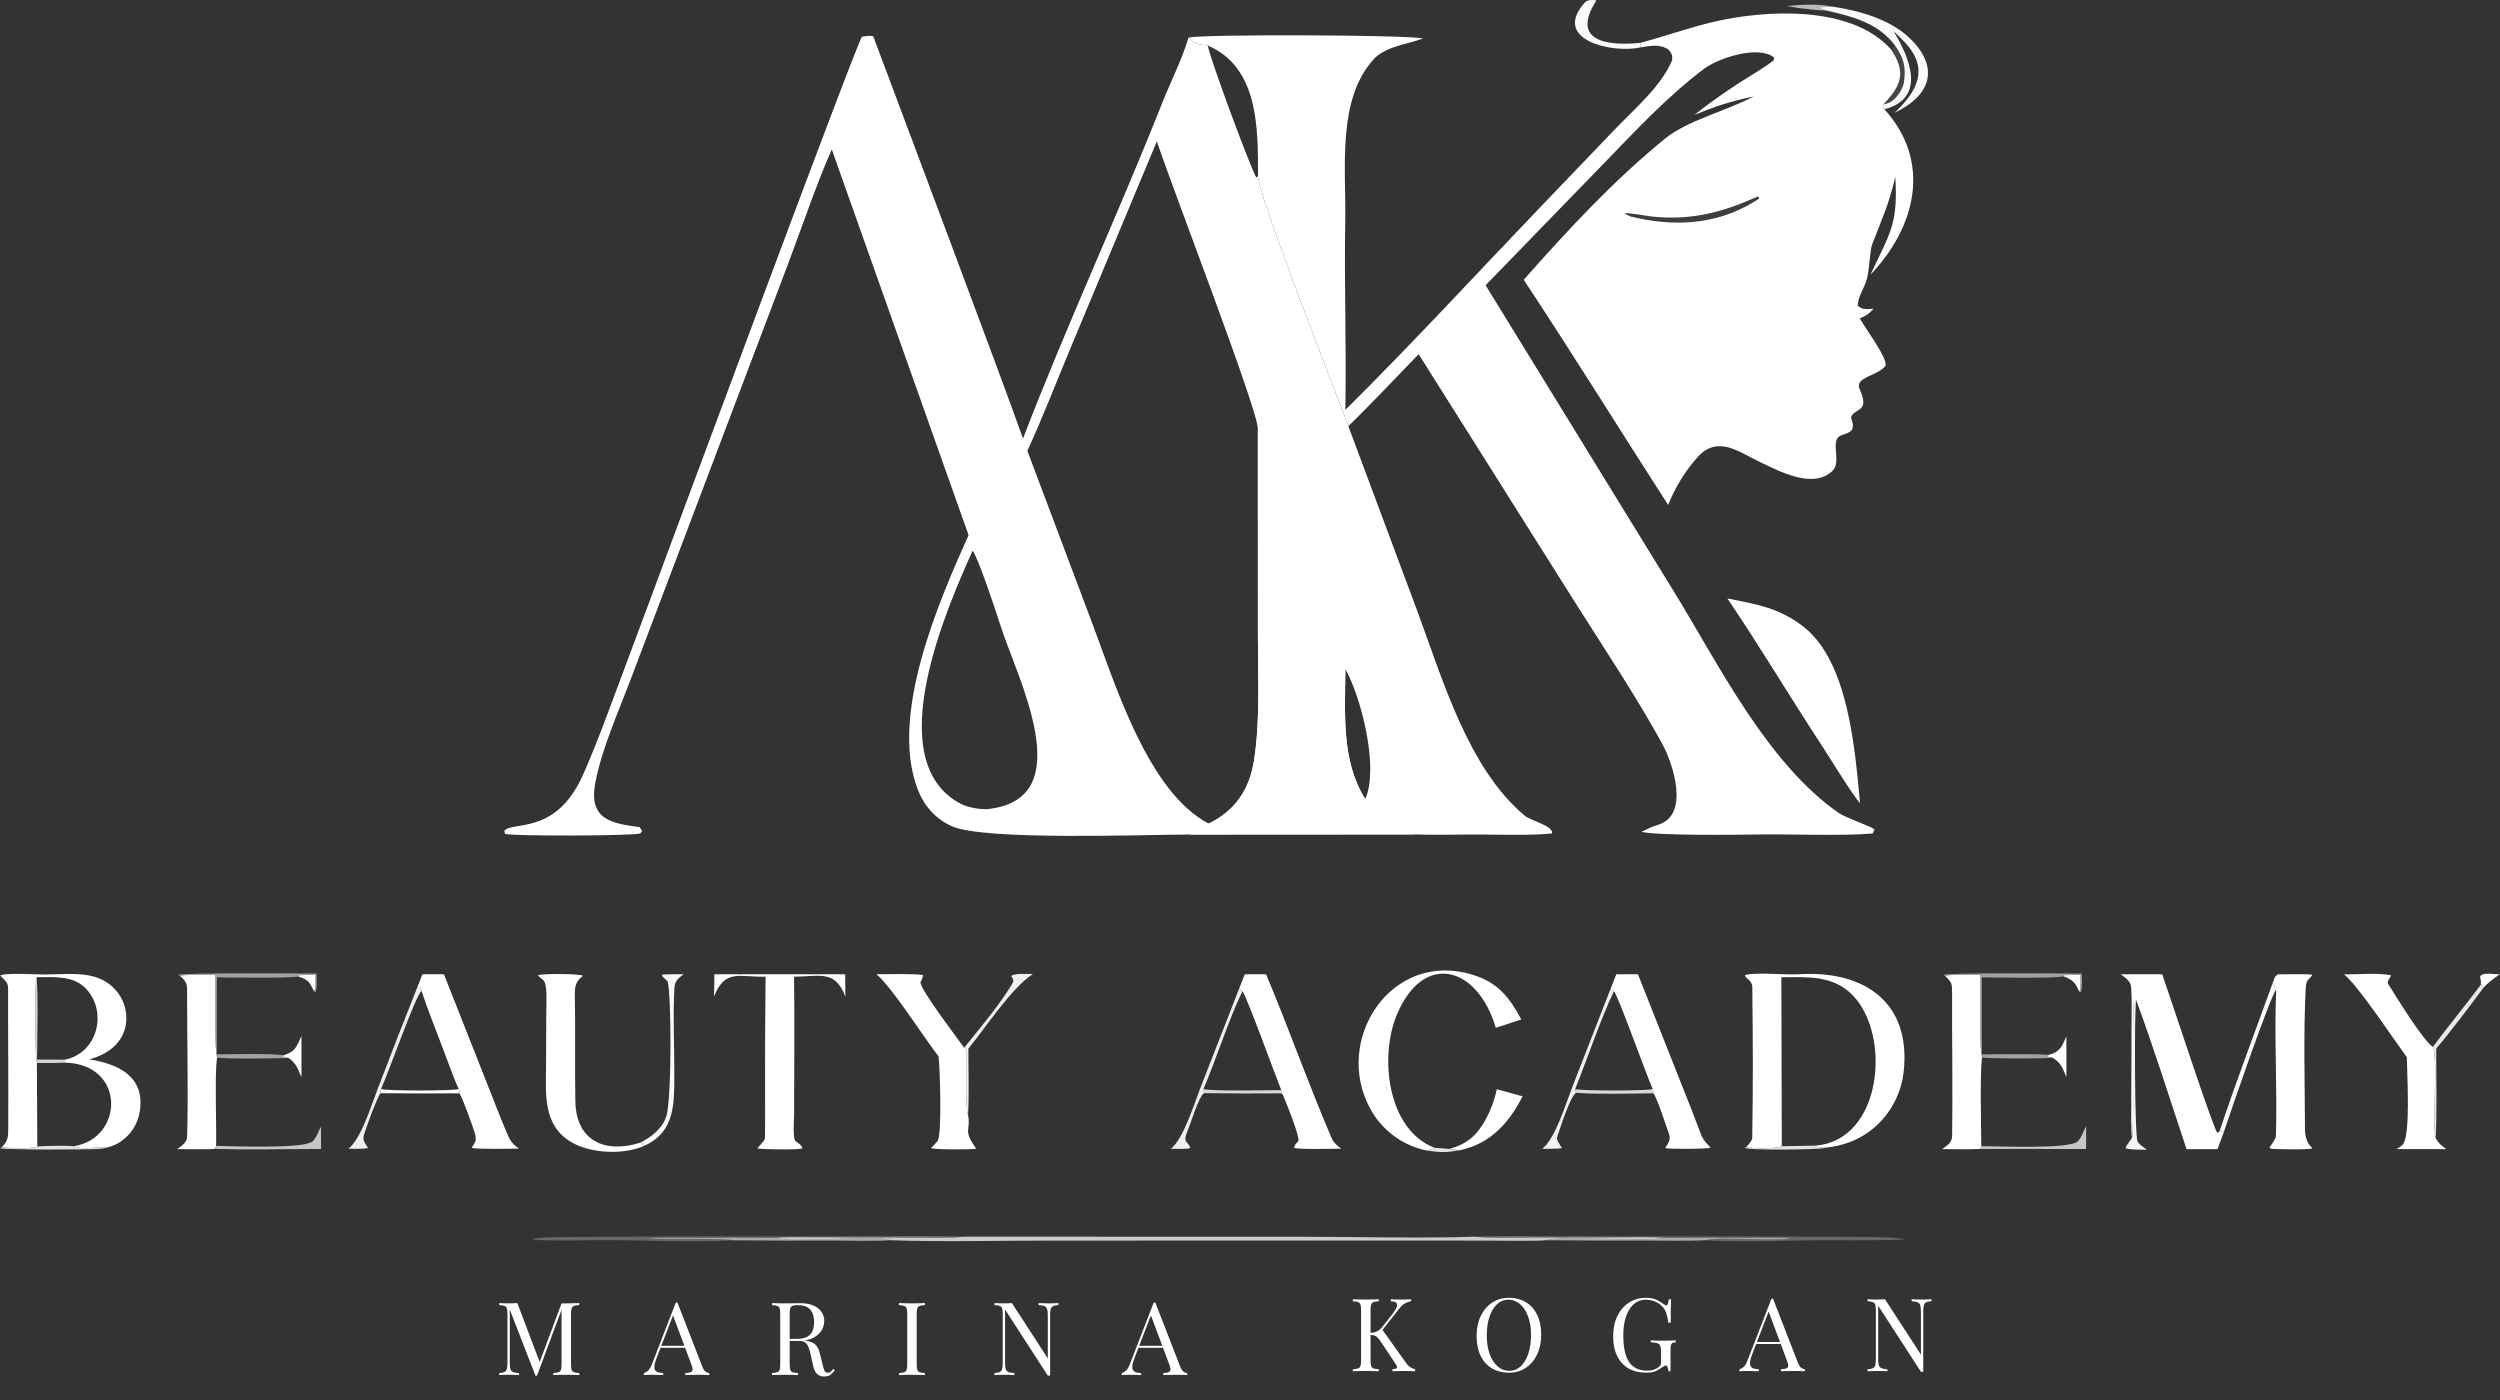 <svg xmlns="http://www.w3.org/2000/svg" width="1966" height="1101" viewBox="0 0 1966 1101" fill="none"><rect x="0" y="0" width="1966" height="1101" fill="#333333" stroke="none"/><path d="M654.13 117.564C643.998 139.569 628.44 184.607 619.245 208.874L550.3 390.803L496.346 533.279C486.538 559.254 473.258 588.712 468.148 615.558C462.552 644.958 481.618 647.558 503.081 650.48L504.974 653.517L503.662 655.365C498.227 657.455 401.458 657.639 397.166 655.741L396.562 653.365C402.39 645.856 434.235 656.28 455.542 615.348C461.419 604.059 471.863 577.182 477.335 562.547L506.157 485.281C521.87 443.155 674.269 31.867 677.885 28.832C680.555 28.43 686.386 27.636 686.837 28.847C711.338 94.335 786.077 292.965 804.505 344.87C838.254 256.906 878.848 169.596 913.614 81.808C920.147 65.309 929.715 46.378 934.65 29.537C939.276 35.164 941.939 34.813 949.807 35.804C951.133 45 982.948 130.895 987.969 139.682L989.317 138.347C989.307 153.546 1050.86 309.432 1060.34 335.106L1114.67 480.802C1134.14 533.06 1154.53 604.77 1199.47 641.777C1203.8 645.347 1221.5 649.329 1220.56 655.39C1207.66 656.926 1181.94 656.49 1168.18 656.298C1150.85 656.056 1129.5 656.9 1112.55 656.164L935.905 656.27C900.49 656.328 774.309 661.19 748.588 649.768C735.542 643.975 726.444 633.434 721.46 620.168C699.665 562.161 737.743 474.066 761.693 420.847L654.13 117.564ZM989.187 337.318C989.523 322.818 919.57 141.707 909.771 111.139L842.943 271.128C832.07 297.075 819.448 329.725 807.899 354.487L859.428 491.442C877.386 539.252 903.172 623.097 950.546 647.681C971.603 637.363 982.594 620.855 986.189 597.915C991.101 566.581 989.215 531.442 989.213 499.673L989.187 337.318ZM1073.62 628.406C1074.33 626.757 1074.94 625.063 1075.44 623.335C1082.68 597.981 1070.21 547.894 1057.98 526.196C1057.85 560.881 1054.57 598.06 1073.62 628.406ZM776.315 636.297C851.157 628.797 798.843 531.189 786.405 490.79C784.143 483.447 768.444 436.254 764.808 433.148C746.303 474.761 690.492 598.078 755.621 632.162C761.03 634.992 770.119 636.53 776.315 636.297Z" fill="white"></path><path d="M989.188 337.318L991.216 338.165C997.722 356.333 1057.77 517.324 1057.98 526.196C1057.86 560.88 1054.57 598.06 1073.62 628.406C1084.78 643.978 1092.19 645.112 1109.9 650.744C1110.28 650.867 1112.32 655.474 1112.55 656.164L935.906 656.27L937.036 650.959C940.146 648.066 946.07 648.134 950.547 647.681C971.603 637.363 982.595 620.855 986.19 597.915C991.102 566.581 989.216 531.442 989.214 499.672L989.188 337.318Z" fill="white"></path><path d="M1405.25 4.699C1417.78 3.678 1428.78 2.742 1441.23 5.241L1429.15 5.857L1436.69 8.372C1427.3 8.007 1414.35 6.62 1405.25 4.699Z" fill="white" fill-opacity="0.663"></path><path d="M1381.89 154.709L1383.23 154.846L1383.32 156.196C1381.76 157.232 1380.18 158.234 1378.57 159.201C1348.49 177.251 1314.96 178.42 1281.71 170.099L1277.52 167.826C1279.75 166.953 1295.07 169.858 1299.03 170.28C1329.55 173.527 1354.27 167.095 1381.89 154.709Z" fill="white" fill-opacity="0.055"></path><path d="M1441.23 5.241C1462.1 8.362 1486.03 15.054 1501.49 29.742C1526.25 53.287 1517.88 75.524 1489.87 88.683C1507.98 71.625 1517.67 53.549 1497.3 32.562C1494.57 29.781 1491.79 27.055 1488.95 24.385C1501.31 44.344 1515.74 77.269 1481.86 85.918L1480.75 84.386L1481.38 81.714C1488.7 81.949 1496.31 71.432 1497.28 64.465C1498.94 52.5 1497.07 45.669 1490.35 35.909C1476.98 18.093 1457.11 12.979 1436.69 8.372L1429.15 5.856L1441.23 5.241Z" fill="white" fill-opacity="0.976"></path><path d="M1358.42 470.596C1381.3 475.253 1399.39 477.905 1418.7 493.207C1453.57 520.839 1458.74 589.134 1462.73 631.522C1457.98 627.04 1437.51 593.706 1432.66 586.296C1407.71 548.212 1383.9 508.294 1358.42 470.596Z" fill="white"></path><path d="M1290.12 37.284C1268.6 42.199 1219.34 31.696 1246.51 1.745C1248.32 -0.251 1252.82 -0.252 1255.37 0.353C1234.55 32.9 1264.72 36.211 1289.83 33.725L1290.12 37.284Z" fill="white" fill-opacity="0.98"></path><path d="M1289.83 33.724C1309.09 28.639 1328.83 21.508 1347.99 17.079C1389.33 7.524 1456.13 4.146 1487.04 38.775C1498.99 56.308 1495.63 67.035 1481.38 81.714L1480.75 84.386L1481.86 85.918C1519.57 127.445 1506.4 178.807 1470.93 216.047C1485.98 183.637 1492.84 176.757 1490.44 139.113C1485.41 160.856 1480.27 171.457 1472.29 192.045C1470.61 196.375 1469.99 212.81 1468.08 219.597C1466.17 226.368 1460.27 235.202 1461.04 240.525C1465 243.875 1467.28 242.998 1473.34 242.808C1469.2 247.335 1468.14 247.927 1462.53 250.404C1467.64 259.484 1483.98 280.807 1482.82 287.498C1477.13 295.734 1458.05 296.443 1462.39 306C1471.06 325.059 1457.95 320.376 1455.6 328.396C1456.98 333.414 1457.67 333.157 1456.52 337.926C1450.72 344.182 1443.24 338.968 1443.59 352.046C1443.76 358.22 1445.71 366.051 1440.77 370.584C1425.41 384.699 1399.7 370.725 1384.26 363.457C1367.85 355.732 1351.18 341.955 1335.36 359.094C1325.41 370.065 1317.24 383.441 1311.83 397.096C1274.13 338.6 1236.5 277.863 1198.27 220.026C1232.78 180.991 1268.88 141.998 1309.36 109.026C1327.22 94.481 1357.47 87.441 1379.01 75.854C1360.46 79.838 1350.08 83.202 1332.46 90.358C1343.89 81.348 1355.74 72.886 1367.97 65.002C1373.76 61.237 1391.17 51.02 1394.97 47.218L1395.13 45.26C1383.02 35.246 1351.42 45.518 1339.84 54.268C1310.93 76.127 1287.26 101.752 1262.15 127.597L1168.28 224.32L1315.9 464.452C1351.69 522.612 1389.47 600.001 1446.05 639.375C1451.62 643.257 1472.81 650.271 1474.11 652.382L1472.63 655.455C1449.05 657.623 1406.53 655.751 1381.9 656.237C1366.02 656.552 1303.14 657.216 1290.84 654.154C1295.17 652.073 1299.19 650.009 1303.75 648.662C1329.17 641.154 1315.8 600.548 1306.83 584.264C1286.65 547.615 1262.59 511.637 1240.2 476.171L1115.63 278.532C1097.83 296.784 1078.49 317.539 1060.34 335.106C1050.86 309.432 989.308 153.546 989.318 138.347C989.301 101.303 990.006 53.012 949.808 35.804C941.94 34.813 939.277 35.164 934.65 29.537C947.115 26.809 1105.74 27.36 1119.19 30.217C1106.62 34.948 1089.51 36.392 1080.2 46.662C1051.23 78.629 1058.64 132.639 1057.91 172.819C1057.01 222.55 1058.88 272.662 1057.98 322.328C1108.6 272.264 1161.26 215.189 1210.68 163.556L1270.33 101.305C1285.6 85.461 1306.57 67.592 1315.03 47.25C1315.03 43.033 1314.84 42.295 1312.16 39.043C1305.4 34.423 1297.77 36.01 1290.12 37.284L1289.83 33.724ZM1281.71 170.099C1314.96 178.42 1348.49 177.251 1378.57 159.201C1380.18 158.234 1381.76 157.232 1383.32 156.196L1383.23 154.846L1381.89 154.709C1354.27 167.095 1329.55 173.527 1299.03 170.28C1295.07 169.858 1279.75 166.953 1277.52 167.826L1281.71 170.099Z" fill="white"></path><path d="M1490.35 35.909C1497.07 45.669 1498.95 52.5 1497.28 64.465C1496.31 71.432 1488.7 81.949 1481.38 81.714C1495.63 67.035 1498.99 56.308 1487.04 38.775L1490.35 35.909Z" fill="white" fill-opacity="0.086"></path><path d="M758.318 972.512L1023.74 972.583C1066.17 972.58 1118.2 974.002 1159.9 972.513C1168.14 973.693 1186.56 973.247 1195.42 973.235L1270.42 973.109C1280.02 973.094 1300.61 972.542 1309.28 973.502C1292.94 976.814 1226.21 971.567 1215.59 975.331C1211.01 976.144 1173.53 975.619 1167.38 975.589L1066.03 975.551L828.178 975.593C787.058 975.608 740.348 976.718 699.888 975.321C692.728 970.939 619.688 977.697 610.528 973.499C613.458 972.806 636.098 973.021 640.808 973.033L717.478 973.25C726.598 973.274 750.288 973.806 758.318 972.512Z" fill="white" fill-opacity="0.749"></path><path d="M576.408 975.383C542.728 977.295 502.348 974.921 468.058 975.299C457.188 975.418 428.138 975.941 418.968 974.847L419.178 974.326C428.588 972.282 452.948 972.822 463.698 972.735C492.078 972.452 520.448 972.317 548.828 972.33L683.748 972.184C707.218 972.164 735.348 971.456 758.318 972.512C750.288 973.806 726.598 973.274 717.478 973.25L640.808 973.033C636.098 973.021 613.458 972.806 610.528 973.499C588.558 973.32 566.588 973.292 544.628 973.415C535.238 973.439 518.648 972.954 510.078 973.906C521.368 974.755 571.038 973.506 576.408 975.383Z" fill="white" fill-opacity="0.259"></path><path d="M1159.9 972.513C1180.77 971.563 1205.89 972.161 1227.14 972.176L1346.95 972.32C1378.51 972.26 1410.06 972.367 1441.62 972.643C1459.6 972.796 1479.02 972.227 1496.71 974.136L1496.91 974.872L1498.57 974.453C1494.6 975.497 1452.06 975.412 1446.19 975.346C1412.66 974.971 1373.79 977.203 1340.82 975.365C1350.52 972.239 1395.24 976.358 1408.15 973.863C1403.53 973.123 1382.78 973.422 1376.5 973.41C1354.1 973.28 1331.69 973.311 1309.28 973.502C1300.61 972.542 1280.02 973.094 1270.42 973.109L1195.42 973.235C1186.56 973.247 1168.14 973.693 1159.9 972.513Z" fill="white" fill-opacity="0.259"></path><path d="M576.408 975.383C571.038 973.506 521.368 974.755 510.078 973.906C518.648 972.954 535.238 973.439 544.628 973.415C566.588 973.292 588.558 973.32 610.528 973.499C619.688 977.697 692.728 970.939 699.888 975.321C688.168 976.185 667.188 975.541 654.898 975.547C628.738 975.668 602.568 975.613 576.408 975.383Z" fill="white" fill-opacity="0.588"></path><path d="M1309.28 973.502C1331.69 973.311 1354.1 973.28 1376.5 973.41C1382.78 973.422 1403.53 973.123 1408.15 973.863C1395.24 976.358 1350.52 972.239 1340.82 975.365C1326.06 976.009 1308.09 975.552 1293.13 975.548C1267.28 975.626 1241.43 975.554 1215.59 975.331C1226.21 971.567 1292.94 976.814 1309.28 973.502Z" fill="white" fill-opacity="0.588"></path><path d="M1.549 902.114C6.633 896.658 6.423 893.745 6.469 886.495C6.7 850.135 6.272 813.759 6.391 777.4C6.408 771.967 3.294 770.705 0.127 767.178C3.387 764.764 29.742 766.411 35.579 766.373C56.113 766.241 78.903 762.148 92.933 781.03C98.083 788.04 100.268 796.794 99.017 805.402C96.709 820.65 84.206 829.38 70.231 833.071C93.357 836.775 114.516 846.709 109.833 874.522C108.313 883.729 103.146 891.934 95.501 897.284C91.359 900.223 88.795 901.192 83.941 902.456C77.649 901.292 65.337 904.789 57.887 901.439C97.737 895.109 98.923 836.801 51.285 835.7L51.033 833.322C76.624 828.207 84.933 795.925 67.626 777.501C57.763 767.002 42.127 768.398 28.806 768.471C27.09 771.537 27.446 830.241 28.994 835.889L29.348 901.652C26.326 903.485 5.624 903.186 1.549 902.114Z" fill="white"></path><path d="M561.778 766.168L664.638 766.188L664.848 783.792C656.758 762.484 644.828 767.925 624.448 768.08C624.958 803.912 624.478 840.937 624.488 876.87C624.388 881.111 623.418 893.7 625.338 897.117C625.798 897.931 630.358 899.816 631.078 903.081C629.028 904.343 599.158 903.96 595.448 903.107C596.848 901.612 601.548 896.705 601.578 895.078C601.808 883.797 601.648 870.511 601.648 859.402C601.568 828.948 601.718 798.494 602.068 768.042C581.648 768.652 570.348 761.556 561.498 783.613C561.718 777.932 561.698 771.884 561.778 766.168Z" fill="white"></path><path d="M332.218 766.188L349.128 766.188L383.228 852.579C388.278 865.41 393.228 878.276 398.608 890.976C401.288 897.304 402.568 899.131 408.008 903.304C400.538 903.337 376.868 903.859 370.858 902.752C373.798 897.845 375.038 897.186 373.458 891.39C372.278 887.057 363.328 862.193 361.288 859.798C361.608 858.34 361.268 857.79 360.778 856.391C358.138 851.269 352.578 836.068 350.398 830.158C344.288 813.602 336.938 795.966 331.558 779.316L331.598 778.012C330.178 777.362 329.478 776.818 328.458 775.641L332.218 766.188Z" fill="white"></path><path d="M689.218 766.141C696.248 766.129 721.208 765.571 725.908 766.83C725.718 768.781 724.608 770.877 723.788 772.697C725.028 779.961 752.478 815.979 758.228 823.956L759.778 825.053C760.108 834.328 758.938 872.084 761.278 876.833C763.678 889 756.788 888.302 767.708 903.281C765.798 904.196 733.778 904.097 732.208 902.855C733.938 901.084 735.708 899.261 737.258 897.323C740.958 892.693 739.158 839.461 738.098 830.769C726.838 816.369 701.238 775.938 689.218 766.141Z" fill="white"></path><path d="M507.038 900.86C491.078 908.355 464.518 907.29 449.158 898.1C426.628 884.625 429.308 860.265 429.418 837.783L429.618 794.094C429.648 788.271 430.268 778.829 428.678 773.376C427.668 769.901 425.348 770.067 423.098 766.932C424.738 765.597 455.918 765.566 458.468 767.389C453.188 771.161 451.888 775.525 452.028 781.961C452.598 809.89 451.958 838.312 452.468 866.172C453.018 897.112 475.658 907.366 503.398 898.627L507.038 900.86Z" fill="white"></path><path d="M141.628 767.466C145.888 766.159 163.588 766.74 169.338 766.787C169.348 775.915 168.458 826.458 170.708 831.606C168.658 844.995 170.408 885.042 169.938 901.128L168.878 903.457C164.018 904.056 145.208 903.651 139.328 903.661C142.798 901.182 147.058 898.444 147.178 893.869C148.148 856.324 147.078 818.645 147.138 781.076C147.158 773.277 147.058 772.681 141.628 767.466Z" fill="white"></path><path d="M503.398 898.627C512.358 894.247 521.168 887.046 524.018 877.809C528.338 863.81 528.008 781.073 524.998 771.696C523.548 770.218 522.058 768.783 520.518 767.394L521.128 766.35C526.618 766.115 532.118 766.054 537.618 766.169C533.128 769.598 530.669 771.199 530.339 777.311C529.119 799.593 530.358 822.185 530.278 844.555C530.208 866.969 531.198 889.91 507.038 900.86L503.398 898.627Z" fill="white" fill-opacity="0.965"></path><path d="M141.628 767.466L140.238 766.675C142.188 764.801 238.058 765.533 248.948 765.599C248.988 769.06 249.528 777.717 248.108 780.302C247.278 779.834 247.148 779.907 246.698 779.148L247.058 779.072C248.548 777.154 247.938 769.887 247.938 766.764C243.678 766.688 239.408 766.728 235.148 766.886L234.618 767.878C228.238 769.475 180.528 768.677 170.528 768.612L170.498 829.159C177.408 829.092 218.118 828.203 222.868 829.972L222.208 830.79L227.048 832.05C217.568 832.165 178.908 833.115 170.708 831.606C168.458 826.458 169.348 775.915 169.338 766.787C163.588 766.74 145.888 766.159 141.628 767.466Z" fill="white" fill-opacity="0.545"></path><path d="M328.458 775.642C329.478 776.819 330.178 777.363 331.598 778.013L331.558 779.317C327.348 781.105 304.468 846.62 299.608 856.427C299.438 857.461 299.128 858.708 299.338 859.702C297.008 861.583 287.408 888.091 286.128 892.757C284.968 897.025 287.138 898.886 289.418 902.75C286.838 903.695 277.258 903.399 273.968 903.403C284.128 895.409 292.108 868.951 297.098 856.067C307.358 829.185 317.808 802.376 328.458 775.642Z" fill="white" fill-opacity="0.918"></path><path d="M758.229 823.956C770.349 808.804 785.798 790.65 795.898 773.882C797.468 771.26 796.968 769.904 795.158 767.628C797.208 765.129 808.438 765.991 812.208 766.028C795.168 777.197 775.488 807.549 761.508 824.748C761.508 840.437 762.148 861.579 761.278 876.833C758.938 872.084 760.108 834.328 759.778 825.053L758.229 823.956Z" fill="white" fill-opacity="0.922"></path><path d="M169.938 901.128C182.008 901.333 239.308 903.683 245.848 897.554C249.078 894.524 250.228 889.618 252.488 885.911L252.468 903.556C225.838 903.552 195.168 904.309 168.878 903.457L169.938 901.128Z" fill="white" fill-opacity="0.725"></path><path d="M360.778 856.392C361.268 857.791 361.608 858.34 361.288 859.798C340.638 859.942 319.988 859.91 299.338 859.702C299.128 858.708 299.438 857.461 299.608 856.427C304.018 857.981 357.848 857.96 360.778 856.392Z" fill="white"></path><path d="M222.868 829.972C229.468 827.645 231.698 826.196 234.818 819.651C235.608 817.971 236.358 816.272 237.078 814.556L237.088 847.178C234.218 840.498 233.108 836.411 227.048 832.05L222.208 830.79L222.868 829.972Z" fill="white"></path><path d="M29.348 901.652C32.994 901.072 54.549 900.707 57.887 901.439C65.337 904.789 77.649 901.292 83.941 902.456C82.678 902.847 81.388 903.145 80.08 903.347C74.198 904.252 1.876 904.283 0 902.918L1.549 902.114C5.624 903.186 26.326 903.485 29.348 901.652Z" fill="white" fill-opacity="0.855"></path><path d="M28.994 835.889C27.446 830.241 27.09 771.537 28.806 768.471C30.205 785.176 29.201 815.899 29.145 833.24L51.033 833.322L51.285 835.7C43.858 835.963 36.424 836.026 28.994 835.889Z" fill="white" fill-opacity="0.8"></path><path d="M234.618 767.878L235.148 766.886C239.408 766.728 243.678 766.688 247.938 766.764C247.938 769.887 248.548 777.154 247.058 779.072L246.698 779.148C243.168 771.619 242.448 770.745 234.618 767.878Z" fill="white"></path><path d="M1373.21 902.218C1374.35 900.867 1377.93 896.817 1377.95 895.18C1378.65 855.659 1378.5 816.005 1378 776.476C1377.92 770.492 1372.86 770.052 1372.19 766.944C1379.23 764.21 1405.06 766.828 1413.97 766.21C1465.14 762.664 1503.45 787.618 1496.98 843.404C1496.14 850.663 1494.41 856.738 1491.31 863.513C1484.07 879.616 1470.7 892.155 1454.16 898.337C1448.53 900.374 1442.67 901.734 1436.71 902.387C1433.54 902.285 1430.38 902.088 1427.23 901.794L1427.9 900.893C1480.13 896.626 1487.39 814.493 1457.26 782.98C1441.66 766.663 1421.34 768.432 1400.86 768.503L1401.2 901.382C1397.58 903.582 1377.56 903.101 1373.21 902.218Z" fill="white"></path><path d="M1667.75 766.182L1700.39 766.189C1705.49 780.291 1739.86 885.961 1743.75 890.968L1745.51 889.534L1748.9 890.051L1743.88 903.658L1719.48 903.659C1706.81 865.735 1693.67 823.735 1679.86 786.37L1678.15 787.412C1676.35 801.599 1678.52 890.116 1676.61 894.572C1675.81 890.971 1676.03 873.116 1676.04 868.514L1676.25 807.46C1676.28 797.598 1676.64 786.994 1676.02 777.176C1675.66 771.51 1672.21 769.596 1667.75 766.182Z" fill="white"></path><path d="M1122.55 904.867C1120.89 904.562 1119.25 904.184 1117.62 903.736C1100.68 899.073 1086.34 887.771 1077.84 872.389C1047.6 818.011 1094.13 746.625 1158.17 766.585C1178.11 772.799 1186.98 784.258 1196.35 801.702L1176.31 808.283C1161.83 759.313 1118.91 747.895 1098.16 798.768C1084.8 831.505 1091.04 888.366 1128.08 902.62C1126.32 903.525 1124.5 904.622 1122.55 904.867Z" fill="white"></path><path d="M1271.04 766.19L1288.08 766.163L1323.52 855.694C1327.8 866.52 1332.22 877.42 1336.23 888.342C1338.92 895.656 1339.74 896.809 1345.2 902.482C1343.57 903.617 1311.69 903.816 1309.6 902.811C1311.73 899.169 1314.11 896.201 1312.57 891.992C1310.74 886.991 1302.88 862.501 1300.2 859.782C1300.35 858.749 1299.93 857.44 1299.68 856.387C1295.21 846.668 1272.06 781.778 1269.18 779.483L1266.42 777.939L1271.04 766.19Z" fill="white"></path><path d="M1843.32 766.186C1855.47 766.422 1868.67 764.788 1880.32 766.945C1880.92 767.056 1876.72 771.67 1877.92 773.571C1883.96 783.142 1905.12 817.795 1913.19 823.343C1917.35 829.46 1912.67 885.424 1915.26 894.913C1918.06 899.488 1919.39 900.375 1923.68 903.655L1884.75 903.647C1886.35 902.621 1888.12 901.532 1889.45 900.167C1895.97 893.486 1892.78 843.04 1892.76 831.505C1882.95 818.079 1854.23 774.74 1843.32 766.186Z" fill="white"></path><path d="M978.948 766.183L995.668 766.184C1013.54 808.722 1028.94 852.542 1047.16 894.938C1048.73 898.586 1051.6 901.006 1054.73 903.313C1049.76 903.355 1020.24 904.096 1017.69 902.604C1017.98 899.011 1021.63 898.24 1021.17 895.833C1019.44 886.715 1012.16 868.846 1008.71 860.692L1007.54 859.803L1007.59 857.301C1004.01 848.626 979.618 781.446 977.048 779.553L974.479 777.37L978.948 766.183Z" fill="white"></path><path d="M1787.29 772.874C1788.68 769.422 1788.54 768.032 1791.25 766.243C1796.63 766.212 1813.97 765.79 1818.36 766.521C1817.01 769.873 1813.6 769.293 1813.22 776.806C1811.36 813.39 1812.5 850.437 1812.63 887.102C1812.65 893.642 1813.8 898.688 1818.53 903.006C1815.68 904.457 1790.63 903.662 1785.97 903.424L1784.65 902.477C1785.88 900.772 1789.72 895.56 1789.78 893.658C1790.97 855.528 1788.32 815.98 1790.01 777.967L1789.88 777.085C1788.24 775.42 1788.13 775.068 1787.29 772.874Z" fill="white"></path><path d="M1529.6 767.452C1533.86 766.177 1551.57 766.737 1557.34 766.769C1557.36 776.073 1556.5 826.275 1558.65 831.634C1556.95 844.304 1558.01 886.23 1558.08 901.369L1557.23 903.527C1549.07 904.031 1535.89 903.625 1527.34 903.649C1531.59 900.52 1535.1 898.706 1535.17 892.946C1535.66 855.684 1535.01 818.377 1535.12 781.104C1535.14 773.447 1535.01 772.642 1529.6 767.452Z" fill="white"></path><path d="M1177.06 856.57L1197.38 862.158C1186.72 882.881 1172.24 899.379 1148.25 904.49L1139.9 903.553C1153.75 899.562 1161.41 893.014 1168.46 880.124C1172.47 872.739 1175.37 864.802 1177.06 856.57Z" fill="white"></path><path d="M1529.6 767.452L1528.25 766.65C1530.93 764.818 1626.42 765.537 1637.1 765.631C1637.16 768.923 1637.74 777.69 1636.4 780.098L1635.13 779.928C1636.49 777.114 1636.04 770.221 1636.01 766.755C1631.72 766.694 1627.43 766.734 1623.14 766.874L1622.71 767.753C1616.33 769.558 1568.58 768.68 1558.5 768.611L1558.47 829.153C1565.45 829.113 1607.33 828.619 1611.11 829.577L1609.94 830.858L1614.07 831.722C1608.27 832.727 1564.55 832.572 1558.65 831.634C1556.5 826.275 1557.36 776.073 1557.34 766.769C1551.57 766.737 1533.86 766.177 1529.6 767.452Z" fill="white" fill-opacity="0.545"></path><path d="M974.478 777.37L977.048 779.553C966.388 801.319 956.418 833.071 946.408 856.366L947.038 859.649C943.178 860.632 935.328 886.366 933.408 890.724C930.018 898.451 934.548 897.827 936.098 902.723C934.068 903.973 923.868 903.438 920.798 903.408C930.798 895.241 938.848 868.788 943.928 855.709L974.478 777.37Z" fill="white" fill-opacity="0.918"></path><path d="M1212.87 903.399C1223.13 895.224 1231.14 868.569 1236.32 855.196L1266.42 777.938L1269.18 779.482C1259.12 800.447 1247.73 833.967 1238.72 856.443C1238.9 857.766 1238.85 858.483 1239.75 859.401C1235.28 860.209 1226.42 888.856 1224.56 894.025C1223.7 896.406 1226.9 900.569 1228.31 902.748C1225.82 903.64 1216.07 903.386 1212.87 903.399Z" fill="white" fill-opacity="0.933"></path><path d="M1745.51 889.534C1757.92 851.789 1773.75 810.586 1787.29 772.875C1788.13 775.069 1788.24 775.421 1789.88 777.086L1790.01 777.968C1784.78 785.06 1753.57 875.875 1748.9 890.051L1745.51 889.534Z" fill="white" fill-opacity="0.973"></path><path d="M1676.61 894.572C1678.52 890.116 1676.35 801.599 1678.15 787.412L1679.86 786.37C1678.39 794.593 1678.62 894.337 1681.06 897.893C1682.73 900.319 1685.98 902.448 1688.34 904.156C1684.32 903.939 1673.43 904.32 1671.58 902.796C1673.24 898.558 1674.89 898.1 1676.61 894.572Z" fill="white" fill-opacity="0.953"></path><path d="M1913.19 823.343C1925.2 806.982 1938.74 790.844 1951.02 774.272L1953.23 776.443C1942.93 790.359 1927.04 811.509 1915.84 824.608C1915.87 834.159 1916.54 888.585 1915.26 894.913C1912.67 885.424 1917.35 829.46 1913.19 823.343Z" fill="white" fill-opacity="0.894"></path><path d="M1558.08 901.369C1569.84 901.299 1627.23 903.913 1633.82 897.609C1637.03 894.536 1638.26 889.392 1640.55 885.656L1640.52 903.56L1557.23 903.527L1558.08 901.369Z" fill="white" fill-opacity="0.725"></path><path d="M1239.75 859.401C1238.85 858.483 1238.9 857.766 1238.72 856.443C1242.99 857.965 1296.82 857.965 1299.68 856.386C1299.93 857.439 1300.35 858.748 1300.2 859.781C1282.35 859.898 1256.84 860.691 1239.75 859.401Z" fill="white" fill-opacity="0.816"></path><path d="M947.038 859.648L946.408 856.365C951.728 858.337 998.468 857.314 1007.59 857.3L1007.54 859.802C987.368 859.99 967.198 859.938 947.038 859.648Z" fill="white" fill-opacity="0.816"></path><path d="M1611.11 829.577C1620.27 827 1621.23 823.244 1625.02 815.091L1625.03 847.086C1621.76 839.468 1621.18 836.232 1614.07 831.722L1609.94 830.858L1611.11 829.577Z" fill="white"></path><path d="M1401.2 901.383C1410.1 901.155 1419 900.992 1427.9 900.894L1427.23 901.795C1430.38 902.089 1433.54 902.286 1436.71 902.388C1435.97 902.621 1435.21 902.808 1434.45 902.948C1428.77 903.968 1374.91 904.883 1371.76 902.634L1373.21 902.219C1377.56 903.102 1397.58 903.583 1401.2 901.383Z" fill="white" fill-opacity="0.859"></path><path d="M1951.02 774.272C1951.01 771.439 1950.97 770.647 1950.32 767.905C1952.84 764.153 1960.66 766.358 1965.88 766.122C1960.89 769.709 1957.58 771.978 1953.23 776.443L1951.02 774.272Z" fill="white"></path><path d="M1622.71 767.753L1623.14 766.874C1627.43 766.734 1631.72 766.694 1636.01 766.755C1636.04 770.221 1636.49 777.114 1635.13 779.928C1631.84 772.313 1630.13 770.749 1622.71 767.753Z" fill="white"></path><path d="M1128.08 902.621C1131.87 902.874 1136.18 903.064 1139.9 903.554L1148.25 904.491C1137.51 906.429 1133.18 906.386 1122.55 904.868C1124.5 904.623 1126.32 903.526 1128.08 902.621Z" fill="white" fill-opacity="0.867"></path><path d="M455.535 1024.73V1026.33C453.722 1026.38 452.335 1026.6 451.375 1026.97C450.468 1027.29 449.855 1027.93 449.535 1028.89C449.215 1029.8 449.055 1031.24 449.055 1033.21V1072.89C449.055 1074.81 449.215 1076.25 449.535 1077.21C449.855 1078.17 450.468 1078.81 451.375 1079.13C452.335 1079.45 453.722 1079.66 455.535 1079.77V1081.37C454.308 1081.26 452.762 1081.21 450.895 1081.21C449.082 1081.16 447.242 1081.13 445.375 1081.13C443.295 1081.13 441.348 1081.16 439.535 1081.21C437.722 1081.21 436.255 1081.26 435.135 1081.37V1079.77C436.948 1079.66 438.308 1079.45 439.215 1079.13C440.175 1078.81 440.815 1078.17 441.135 1077.21C441.455 1076.25 441.615 1074.81 441.615 1072.89V1028.89L441.935 1029.13L422.335 1081.77H421.055L400.895 1029.85V1072.09C400.895 1074.01 401.055 1075.53 401.375 1076.65C401.748 1077.72 402.442 1078.49 403.455 1078.97C404.522 1079.4 406.095 1079.66 408.175 1079.77V1081.37C407.215 1081.26 405.962 1081.21 404.415 1081.21C402.868 1081.16 401.402 1081.13 400.015 1081.13C398.682 1081.13 397.322 1081.16 395.935 1081.21C394.602 1081.21 393.482 1081.26 392.575 1081.37V1079.77C394.388 1079.66 395.748 1079.4 396.655 1078.97C397.615 1078.49 398.255 1077.72 398.575 1076.65C398.895 1075.53 399.055 1074.01 399.055 1072.09V1033.21C399.055 1031.24 398.895 1029.8 398.575 1028.89C398.255 1027.93 397.615 1027.29 396.655 1026.97C395.748 1026.6 394.388 1026.38 392.575 1026.33V1024.73C393.482 1024.78 394.602 1024.84 395.935 1024.89C397.322 1024.94 398.682 1024.97 400.015 1024.97C401.188 1024.97 402.388 1024.94 403.615 1024.89C404.895 1024.84 405.962 1024.78 406.815 1024.73L424.975 1072.57L423.615 1073.21L441.615 1024.97C442.255 1024.97 442.868 1024.97 443.455 1024.97C444.095 1024.97 444.735 1024.97 445.375 1024.97C447.242 1024.97 449.082 1024.94 450.895 1024.89C452.762 1024.84 454.308 1024.78 455.535 1024.73ZM532.742 1024.33L552.262 1074.65C553.062 1076.68 553.969 1078.04 554.982 1078.73C555.996 1079.37 556.929 1079.72 557.782 1079.77V1081.37C556.716 1081.26 555.409 1081.21 553.862 1081.21C552.316 1081.16 550.769 1081.13 549.222 1081.13C547.142 1081.13 545.196 1081.16 543.382 1081.21C541.569 1081.21 540.102 1081.26 538.982 1081.37V1079.77C541.702 1079.66 543.436 1079.21 544.182 1078.41C544.929 1077.56 544.769 1075.77 543.702 1073.05L528.822 1033.29L530.102 1032.25L516.182 1068.41C515.329 1070.54 514.822 1072.36 514.662 1073.85C514.502 1075.29 514.636 1076.44 515.062 1077.29C515.542 1078.14 516.316 1078.76 517.382 1079.13C518.502 1079.5 519.889 1079.72 521.542 1079.77V1081.37C520.049 1081.26 518.476 1081.21 516.822 1081.21C515.222 1081.16 513.729 1081.13 512.342 1081.13C511.009 1081.13 509.862 1081.16 508.902 1081.21C507.996 1081.21 507.142 1081.26 506.342 1081.37V1079.77C507.409 1079.5 508.502 1078.89 509.622 1077.93C510.742 1076.92 511.756 1075.21 512.662 1072.81L531.462 1024.33C531.676 1024.33 531.889 1024.33 532.102 1024.33C532.316 1024.33 532.529 1024.33 532.742 1024.33ZM542.502 1058.33V1059.93H518.662L519.462 1058.33H542.502ZM607.09 1024.73C608.21 1024.78 609.677 1024.84 611.49 1024.89C613.304 1024.94 615.09 1024.97 616.85 1024.97C619.357 1024.97 621.757 1024.94 624.05 1024.89C626.344 1024.84 627.97 1024.81 628.93 1024.81C633.25 1024.81 636.824 1025.42 639.65 1026.65C642.53 1027.88 644.664 1029.56 646.05 1031.69C647.49 1033.77 648.21 1036.12 648.21 1038.73C648.21 1040.33 647.89 1042.04 647.25 1043.85C646.61 1045.66 645.49 1047.37 643.89 1048.97C642.344 1050.57 640.21 1051.9 637.49 1052.97C634.77 1053.98 631.33 1054.49 627.17 1054.49H619.49V1052.89H626.37C630.157 1052.89 633.037 1052.3 635.01 1051.13C637.037 1049.9 638.397 1048.3 639.09 1046.33C639.837 1044.3 640.21 1042.06 640.21 1039.61C640.21 1035.4 639.197 1032.14 637.17 1029.85C635.197 1027.5 631.784 1026.33 626.93 1026.33C624.477 1026.33 622.877 1026.78 622.13 1027.69C621.384 1028.6 621.01 1030.44 621.01 1033.21V1072.89C621.01 1074.81 621.17 1076.25 621.49 1077.21C621.81 1078.17 622.424 1078.81 623.33 1079.13C624.29 1079.45 625.677 1079.66 627.49 1079.77V1081.37C626.264 1081.26 624.717 1081.21 622.85 1081.21C621.037 1081.16 619.197 1081.13 617.33 1081.13C615.25 1081.13 613.304 1081.16 611.49 1081.21C609.677 1081.21 608.21 1081.26 607.09 1081.37V1079.77C608.904 1079.66 610.264 1079.45 611.17 1079.13C612.13 1078.81 612.77 1078.17 613.09 1077.21C613.41 1076.25 613.57 1074.81 613.57 1072.89V1033.21C613.57 1031.24 613.41 1029.8 613.09 1028.89C612.77 1027.93 612.13 1027.29 611.17 1026.97C610.264 1026.6 608.904 1026.38 607.09 1026.33V1024.73ZM619.81 1053.13C622.69 1053.24 624.957 1053.37 626.61 1053.53C628.264 1053.64 629.597 1053.74 630.61 1053.85C631.677 1053.96 632.69 1054.09 633.65 1054.25C637.224 1054.84 639.784 1055.93 641.33 1057.53C642.93 1059.08 644.104 1061.5 644.85 1064.81L646.85 1072.97C647.384 1075.32 647.917 1077.02 648.45 1078.09C649.037 1079.1 649.917 1079.58 651.09 1079.53C651.997 1079.48 652.744 1079.18 653.33 1078.65C653.97 1078.12 654.637 1077.4 655.33 1076.49L656.53 1077.37C655.41 1079.02 654.237 1080.3 653.01 1081.21C651.837 1082.06 650.157 1082.49 647.97 1082.49C645.997 1082.49 644.264 1081.9 642.77 1080.73C641.277 1079.56 640.157 1077.26 639.41 1073.85L637.65 1065.85C637.17 1063.56 636.61 1061.58 635.97 1059.93C635.384 1058.22 634.53 1056.89 633.41 1055.93C632.344 1054.97 630.744 1054.49 628.61 1054.49H619.97L619.81 1053.13ZM727.365 1024.73V1026.33C725.552 1026.38 724.165 1026.6 723.205 1026.97C722.299 1027.29 721.685 1027.93 721.365 1028.89C721.045 1029.8 720.885 1031.24 720.885 1033.21V1072.89C720.885 1074.81 721.045 1076.25 721.365 1077.21C721.685 1078.17 722.299 1078.81 723.205 1079.13C724.165 1079.45 725.552 1079.66 727.365 1079.77V1081.37C726.139 1081.26 724.592 1081.21 722.725 1081.21C720.912 1081.16 719.072 1081.13 717.205 1081.13C715.125 1081.13 713.179 1081.16 711.365 1081.21C709.552 1081.21 708.085 1081.26 706.965 1081.37V1079.77C708.779 1079.66 710.139 1079.45 711.045 1079.13C712.005 1078.81 712.645 1078.17 712.965 1077.21C713.285 1076.25 713.445 1074.81 713.445 1072.89V1033.21C713.445 1031.24 713.285 1029.8 712.965 1028.89C712.645 1027.93 712.005 1027.29 711.045 1026.97C710.139 1026.6 708.779 1026.38 706.965 1026.33V1024.73C708.085 1024.78 709.552 1024.84 711.365 1024.89C713.179 1024.94 715.125 1024.97 717.205 1024.97C719.072 1024.97 720.912 1024.94 722.725 1024.89C724.592 1024.84 726.139 1024.78 727.365 1024.73ZM832.315 1024.73V1026.33C830.502 1026.38 829.115 1026.65 828.155 1027.13C827.248 1027.61 826.635 1028.38 826.315 1029.45C825.995 1030.52 825.835 1032.04 825.835 1034.01V1081.77C825.515 1081.77 825.195 1081.77 824.875 1081.77C824.608 1081.77 824.315 1081.77 823.995 1081.77L790.395 1029.85V1072.09C790.395 1074.01 790.555 1075.53 790.875 1076.65C791.248 1077.72 791.942 1078.49 792.955 1078.97C794.022 1079.4 795.595 1079.66 797.675 1079.77V1081.37C796.715 1081.26 795.462 1081.21 793.915 1081.21C792.368 1081.16 790.902 1081.13 789.515 1081.13C788.182 1081.13 786.822 1081.16 785.435 1081.21C784.102 1081.21 782.982 1081.26 782.075 1081.37V1079.77C783.888 1079.66 785.248 1079.4 786.155 1078.97C787.115 1078.49 787.755 1077.72 788.075 1076.65C788.395 1075.53 788.555 1074.01 788.555 1072.09V1033.21C788.555 1031.24 788.395 1029.8 788.075 1028.89C787.755 1027.93 787.115 1027.29 786.155 1026.97C785.248 1026.6 783.888 1026.38 782.075 1026.33V1024.73C782.982 1024.78 784.102 1024.84 785.435 1024.89C786.822 1024.94 788.182 1024.97 789.515 1024.97C790.688 1024.97 791.808 1024.94 792.875 1024.89C793.942 1024.84 794.902 1024.78 795.755 1024.73L823.995 1068.25V1034.01C823.995 1032.04 823.808 1030.52 823.435 1029.45C823.115 1028.38 822.422 1027.61 821.355 1027.13C820.342 1026.65 818.795 1026.38 816.715 1026.33V1024.73C817.675 1024.78 818.928 1024.84 820.475 1024.89C822.075 1024.94 823.542 1024.97 824.875 1024.97C826.262 1024.97 827.622 1024.94 828.955 1024.89C830.342 1024.84 831.462 1024.78 832.315 1024.73ZM908.57 1024.33L928.09 1074.65C928.89 1076.68 929.797 1078.04 930.81 1078.73C931.824 1079.37 932.757 1079.72 933.61 1079.77V1081.37C932.544 1081.26 931.237 1081.21 929.69 1081.21C928.144 1081.16 926.597 1081.13 925.05 1081.13C922.97 1081.13 921.024 1081.16 919.21 1081.21C917.397 1081.21 915.93 1081.26 914.81 1081.37V1079.77C917.53 1079.66 919.264 1079.21 920.01 1078.41C920.757 1077.56 920.597 1075.77 919.53 1073.05L904.65 1033.29L905.93 1032.25L892.01 1068.41C891.157 1070.54 890.65 1072.36 890.49 1073.85C890.33 1075.29 890.464 1076.44 890.89 1077.29C891.37 1078.14 892.144 1078.76 893.21 1079.13C894.33 1079.5 895.717 1079.72 897.37 1079.77V1081.37C895.877 1081.26 894.304 1081.21 892.65 1081.21C891.05 1081.16 889.557 1081.13 888.17 1081.13C886.837 1081.13 885.69 1081.16 884.73 1081.21C883.824 1081.21 882.97 1081.26 882.17 1081.37V1079.77C883.237 1079.5 884.33 1078.89 885.45 1077.93C886.57 1076.92 887.584 1075.21 888.49 1072.81L907.29 1024.33C907.504 1024.33 907.717 1024.33 907.93 1024.33C908.144 1024.33 908.357 1024.33 908.57 1024.33ZM918.33 1058.33V1059.93H894.49L895.29 1058.33H918.33Z" fill="white"></path><path d="M1109.72 1021.73V1023.33C1108.07 1023.54 1106.47 1024.08 1104.92 1024.93C1103.37 1025.78 1101.83 1027.2 1100.28 1029.17L1084.84 1048.93L1086.6 1045.01L1105.8 1071.89C1106.71 1073.22 1107.69 1074.26 1108.76 1075.01C1109.83 1075.76 1111.19 1076.34 1112.84 1076.77V1078.37C1111.56 1078.26 1109.96 1078.21 1108.04 1078.21C1106.17 1078.16 1104.57 1078.13 1103.24 1078.13C1102.33 1078.13 1101.21 1078.16 1099.88 1078.21C1098.6 1078.21 1096.97 1078.26 1095 1078.37V1076.77C1096.81 1076.66 1097.96 1076.34 1098.44 1075.81C1098.92 1075.28 1098.73 1074.4 1097.88 1073.17L1086.2 1055.57C1085.13 1053.92 1084.17 1052.69 1083.32 1051.89C1082.52 1051.04 1081.67 1050.48 1080.76 1050.21C1079.91 1049.94 1078.81 1049.78 1077.48 1049.73V1048.13C1079.72 1048.08 1081.59 1047.65 1083.08 1046.85C1084.63 1046 1085.91 1044.93 1086.92 1043.65L1094.6 1033.89C1096.36 1031.65 1097.56 1029.76 1098.2 1028.21C1098.84 1026.66 1098.81 1025.49 1098.12 1024.69C1097.43 1023.84 1095.96 1023.38 1093.72 1023.33V1021.73C1094.73 1021.78 1095.77 1021.84 1096.84 1021.89C1097.91 1021.89 1098.95 1021.92 1099.96 1021.97C1101.03 1021.97 1102.01 1021.97 1102.92 1021.97C1104.31 1021.97 1105.59 1021.94 1106.76 1021.89C1107.93 1021.84 1108.92 1021.78 1109.72 1021.73ZM1084.28 1021.73V1023.33C1082.47 1023.38 1081.08 1023.6 1080.12 1023.97C1079.21 1024.29 1078.6 1024.93 1078.28 1025.89C1077.96 1026.8 1077.8 1028.24 1077.8 1030.21V1069.89C1077.8 1071.81 1077.96 1073.25 1078.28 1074.21C1078.6 1075.17 1079.21 1075.81 1080.12 1076.13C1081.08 1076.45 1082.47 1076.66 1084.28 1076.77V1078.37C1083.05 1078.26 1081.51 1078.21 1079.64 1078.21C1077.83 1078.16 1075.99 1078.13 1074.12 1078.13C1072.04 1078.13 1070.09 1078.16 1068.28 1078.21C1066.47 1078.21 1065 1078.26 1063.88 1078.37V1076.77C1065.69 1076.66 1067.05 1076.45 1067.96 1076.13C1068.92 1075.81 1069.56 1075.17 1069.88 1074.21C1070.2 1073.25 1070.36 1071.81 1070.36 1069.89V1030.21C1070.36 1028.24 1070.2 1026.8 1069.88 1025.89C1069.56 1024.93 1068.92 1024.29 1067.96 1023.97C1067.05 1023.6 1065.69 1023.38 1063.88 1023.33V1021.73C1065 1021.78 1066.47 1021.84 1068.28 1021.89C1070.09 1021.94 1072.04 1021.97 1074.12 1021.97C1075.99 1021.97 1077.83 1021.94 1079.64 1021.89C1081.51 1021.84 1083.05 1021.78 1084.28 1021.73ZM1186.64 1020.61C1191.7 1020.61 1196.13 1021.76 1199.92 1024.05C1203.76 1026.34 1206.72 1029.65 1208.8 1033.97C1210.93 1038.24 1212 1043.44 1212 1049.57C1212 1055.54 1210.9 1060.77 1208.72 1065.25C1206.58 1069.73 1203.6 1073.22 1199.76 1075.73C1195.92 1078.24 1191.52 1079.49 1186.56 1079.49C1181.49 1079.49 1177.04 1078.34 1173.2 1076.05C1169.41 1073.76 1166.45 1070.45 1164.32 1066.13C1162.24 1061.81 1161.2 1056.61 1161.2 1050.53C1161.2 1044.56 1162.29 1039.33 1164.48 1034.85C1166.66 1030.37 1169.65 1026.88 1173.44 1024.37C1177.28 1021.86 1181.68 1020.61 1186.64 1020.61ZM1186.32 1022.05C1182.85 1022.05 1179.84 1023.25 1177.28 1025.65C1174.72 1028.05 1172.72 1031.36 1171.28 1035.57C1169.89 1039.78 1169.2 1044.66 1169.2 1050.21C1169.2 1055.86 1169.97 1060.8 1171.52 1065.01C1173.12 1069.17 1175.25 1072.4 1177.92 1074.69C1180.64 1076.93 1183.62 1078.05 1186.88 1078.05C1190.34 1078.05 1193.36 1076.85 1195.92 1074.45C1198.48 1072.05 1200.45 1068.74 1201.84 1064.53C1203.28 1060.26 1204 1055.38 1204 1049.89C1204 1044.18 1203.2 1039.25 1201.6 1035.09C1200.05 1030.93 1197.94 1027.73 1195.28 1025.49C1192.61 1023.2 1189.62 1022.05 1186.32 1022.05ZM1294.33 1020.61C1297.8 1020.61 1300.6 1021.14 1302.73 1022.21C1304.87 1023.22 1306.87 1024.42 1308.73 1025.81C1309.43 1026.34 1309.96 1026.61 1310.33 1026.61C1311.35 1026.61 1312.01 1024.98 1312.33 1021.73H1314.17C1314.07 1023.7 1313.99 1026.1 1313.93 1028.93C1313.88 1031.76 1313.85 1035.49 1313.85 1040.13H1312.01C1311.64 1037.89 1311.19 1035.73 1310.65 1033.65C1310.12 1031.57 1309.24 1029.78 1308.01 1028.29C1306.47 1026.32 1304.44 1024.8 1301.93 1023.73C1299.43 1022.61 1296.84 1022.05 1294.17 1022.05C1291.51 1022.05 1289.08 1022.72 1286.89 1024.05C1284.76 1025.33 1282.92 1027.2 1281.37 1029.65C1279.83 1032.1 1278.63 1035.06 1277.77 1038.53C1276.97 1041.94 1276.57 1045.81 1276.57 1050.13C1276.57 1059.73 1278.12 1066.77 1281.21 1071.25C1284.31 1075.68 1289.11 1077.89 1295.61 1077.89C1297.53 1077.89 1299.19 1077.62 1300.57 1077.09C1302.01 1076.5 1303.13 1075.94 1303.93 1075.41C1304.95 1074.72 1305.59 1074.08 1305.85 1073.49C1306.12 1072.85 1306.25 1072.02 1306.25 1071.01V1063.33C1306.25 1061.14 1306.04 1059.52 1305.61 1058.45C1305.19 1057.38 1304.39 1056.66 1303.21 1056.29C1302.09 1055.92 1300.41 1055.7 1298.17 1055.65V1054.05C1299.13 1054.1 1300.25 1054.16 1301.53 1054.21C1302.81 1054.21 1304.15 1054.24 1305.53 1054.29C1306.97 1054.29 1308.28 1054.29 1309.45 1054.29C1311.21 1054.29 1312.79 1054.26 1314.17 1054.21C1315.61 1054.16 1316.81 1054.1 1317.77 1054.05V1055.65C1316.6 1055.7 1315.72 1055.89 1315.13 1056.21C1314.55 1056.53 1314.15 1057.17 1313.93 1058.13C1313.77 1059.09 1313.69 1060.56 1313.69 1062.53V1078.37H1312.09C1312.04 1077.46 1311.83 1076.48 1311.45 1075.41C1311.13 1074.34 1310.63 1073.81 1309.93 1073.81C1309.61 1073.81 1309.29 1073.89 1308.97 1074.05C1308.65 1074.21 1308.09 1074.58 1307.29 1075.17C1305.53 1076.5 1303.67 1077.57 1301.69 1078.37C1299.72 1079.12 1297.43 1079.49 1294.81 1079.49C1289.32 1079.49 1284.6 1078.37 1280.65 1076.13C1276.76 1073.84 1273.77 1070.56 1271.69 1066.29C1269.61 1062.02 1268.57 1056.93 1268.57 1051.01C1268.57 1044.77 1269.69 1039.38 1271.93 1034.85C1274.17 1030.32 1277.21 1026.82 1281.05 1024.37C1284.95 1021.86 1289.37 1020.61 1294.33 1020.61ZM1394.34 1021.33L1413.86 1071.65C1414.66 1073.68 1415.57 1075.04 1416.58 1075.73C1417.6 1076.37 1418.53 1076.72 1419.38 1076.77V1078.37C1418.32 1078.26 1417.01 1078.21 1415.46 1078.21C1413.92 1078.16 1412.37 1078.13 1410.82 1078.13C1408.74 1078.13 1406.8 1078.16 1404.98 1078.21C1403.17 1078.21 1401.7 1078.26 1400.58 1078.37V1076.77C1403.3 1076.66 1405.04 1076.21 1405.78 1075.41C1406.53 1074.56 1406.37 1072.77 1405.3 1070.05L1390.42 1030.29L1391.7 1029.25L1377.78 1065.41C1376.93 1067.54 1376.42 1069.36 1376.26 1070.85C1376.1 1072.29 1376.24 1073.44 1376.66 1074.29C1377.14 1075.14 1377.92 1075.76 1378.98 1076.13C1380.1 1076.5 1381.49 1076.72 1383.14 1076.77V1078.37C1381.65 1078.26 1380.08 1078.21 1378.42 1078.21C1376.82 1078.16 1375.33 1078.13 1373.94 1078.13C1372.61 1078.13 1371.46 1078.16 1370.5 1078.21C1369.6 1078.21 1368.74 1078.26 1367.94 1078.37V1076.77C1369.01 1076.5 1370.1 1075.89 1371.22 1074.93C1372.34 1073.92 1373.36 1072.21 1374.26 1069.81L1393.06 1021.33C1393.28 1021.33 1393.49 1021.33 1393.7 1021.33C1393.92 1021.33 1394.13 1021.33 1394.34 1021.33ZM1404.1 1055.33V1056.93H1380.26L1381.06 1055.33H1404.1ZM1518.93 1021.73V1023.33C1517.12 1023.38 1515.73 1023.65 1514.77 1024.13C1513.87 1024.61 1513.25 1025.38 1512.93 1026.45C1512.61 1027.52 1512.45 1029.04 1512.45 1031.01V1078.77C1512.13 1078.77 1511.81 1078.77 1511.49 1078.77C1511.23 1078.77 1510.93 1078.77 1510.61 1078.77L1477.01 1026.85V1069.09C1477.01 1071.01 1477.17 1072.53 1477.49 1073.65C1477.87 1074.72 1478.56 1075.49 1479.57 1075.97C1480.64 1076.4 1482.21 1076.66 1484.29 1076.77V1078.37C1483.33 1078.26 1482.08 1078.21 1480.53 1078.21C1478.99 1078.16 1477.52 1078.13 1476.13 1078.13C1474.8 1078.13 1473.44 1078.16 1472.05 1078.21C1470.72 1078.21 1469.6 1078.26 1468.69 1078.37V1076.77C1470.51 1076.66 1471.87 1076.4 1472.77 1075.97C1473.73 1075.49 1474.37 1074.72 1474.69 1073.65C1475.01 1072.53 1475.17 1071.01 1475.17 1069.09V1030.21C1475.17 1028.24 1475.01 1026.8 1474.69 1025.89C1474.37 1024.93 1473.73 1024.29 1472.77 1023.97C1471.87 1023.6 1470.51 1023.38 1468.69 1023.33V1021.73C1469.6 1021.78 1470.72 1021.84 1472.05 1021.89C1473.44 1021.94 1474.8 1021.97 1476.13 1021.97C1477.31 1021.97 1478.43 1021.94 1479.49 1021.89C1480.56 1021.84 1481.52 1021.78 1482.37 1021.73L1510.61 1065.25V1031.01C1510.61 1029.04 1510.43 1027.52 1510.05 1026.45C1509.73 1025.38 1509.04 1024.61 1507.97 1024.13C1506.96 1023.65 1505.41 1023.38 1503.33 1023.33V1021.73C1504.29 1021.78 1505.55 1021.84 1507.09 1021.89C1508.69 1021.94 1510.16 1021.97 1511.49 1021.97C1512.88 1021.97 1514.24 1021.94 1515.57 1021.89C1516.96 1021.84 1518.08 1021.78 1518.93 1021.73Z" fill="white"></path></svg>